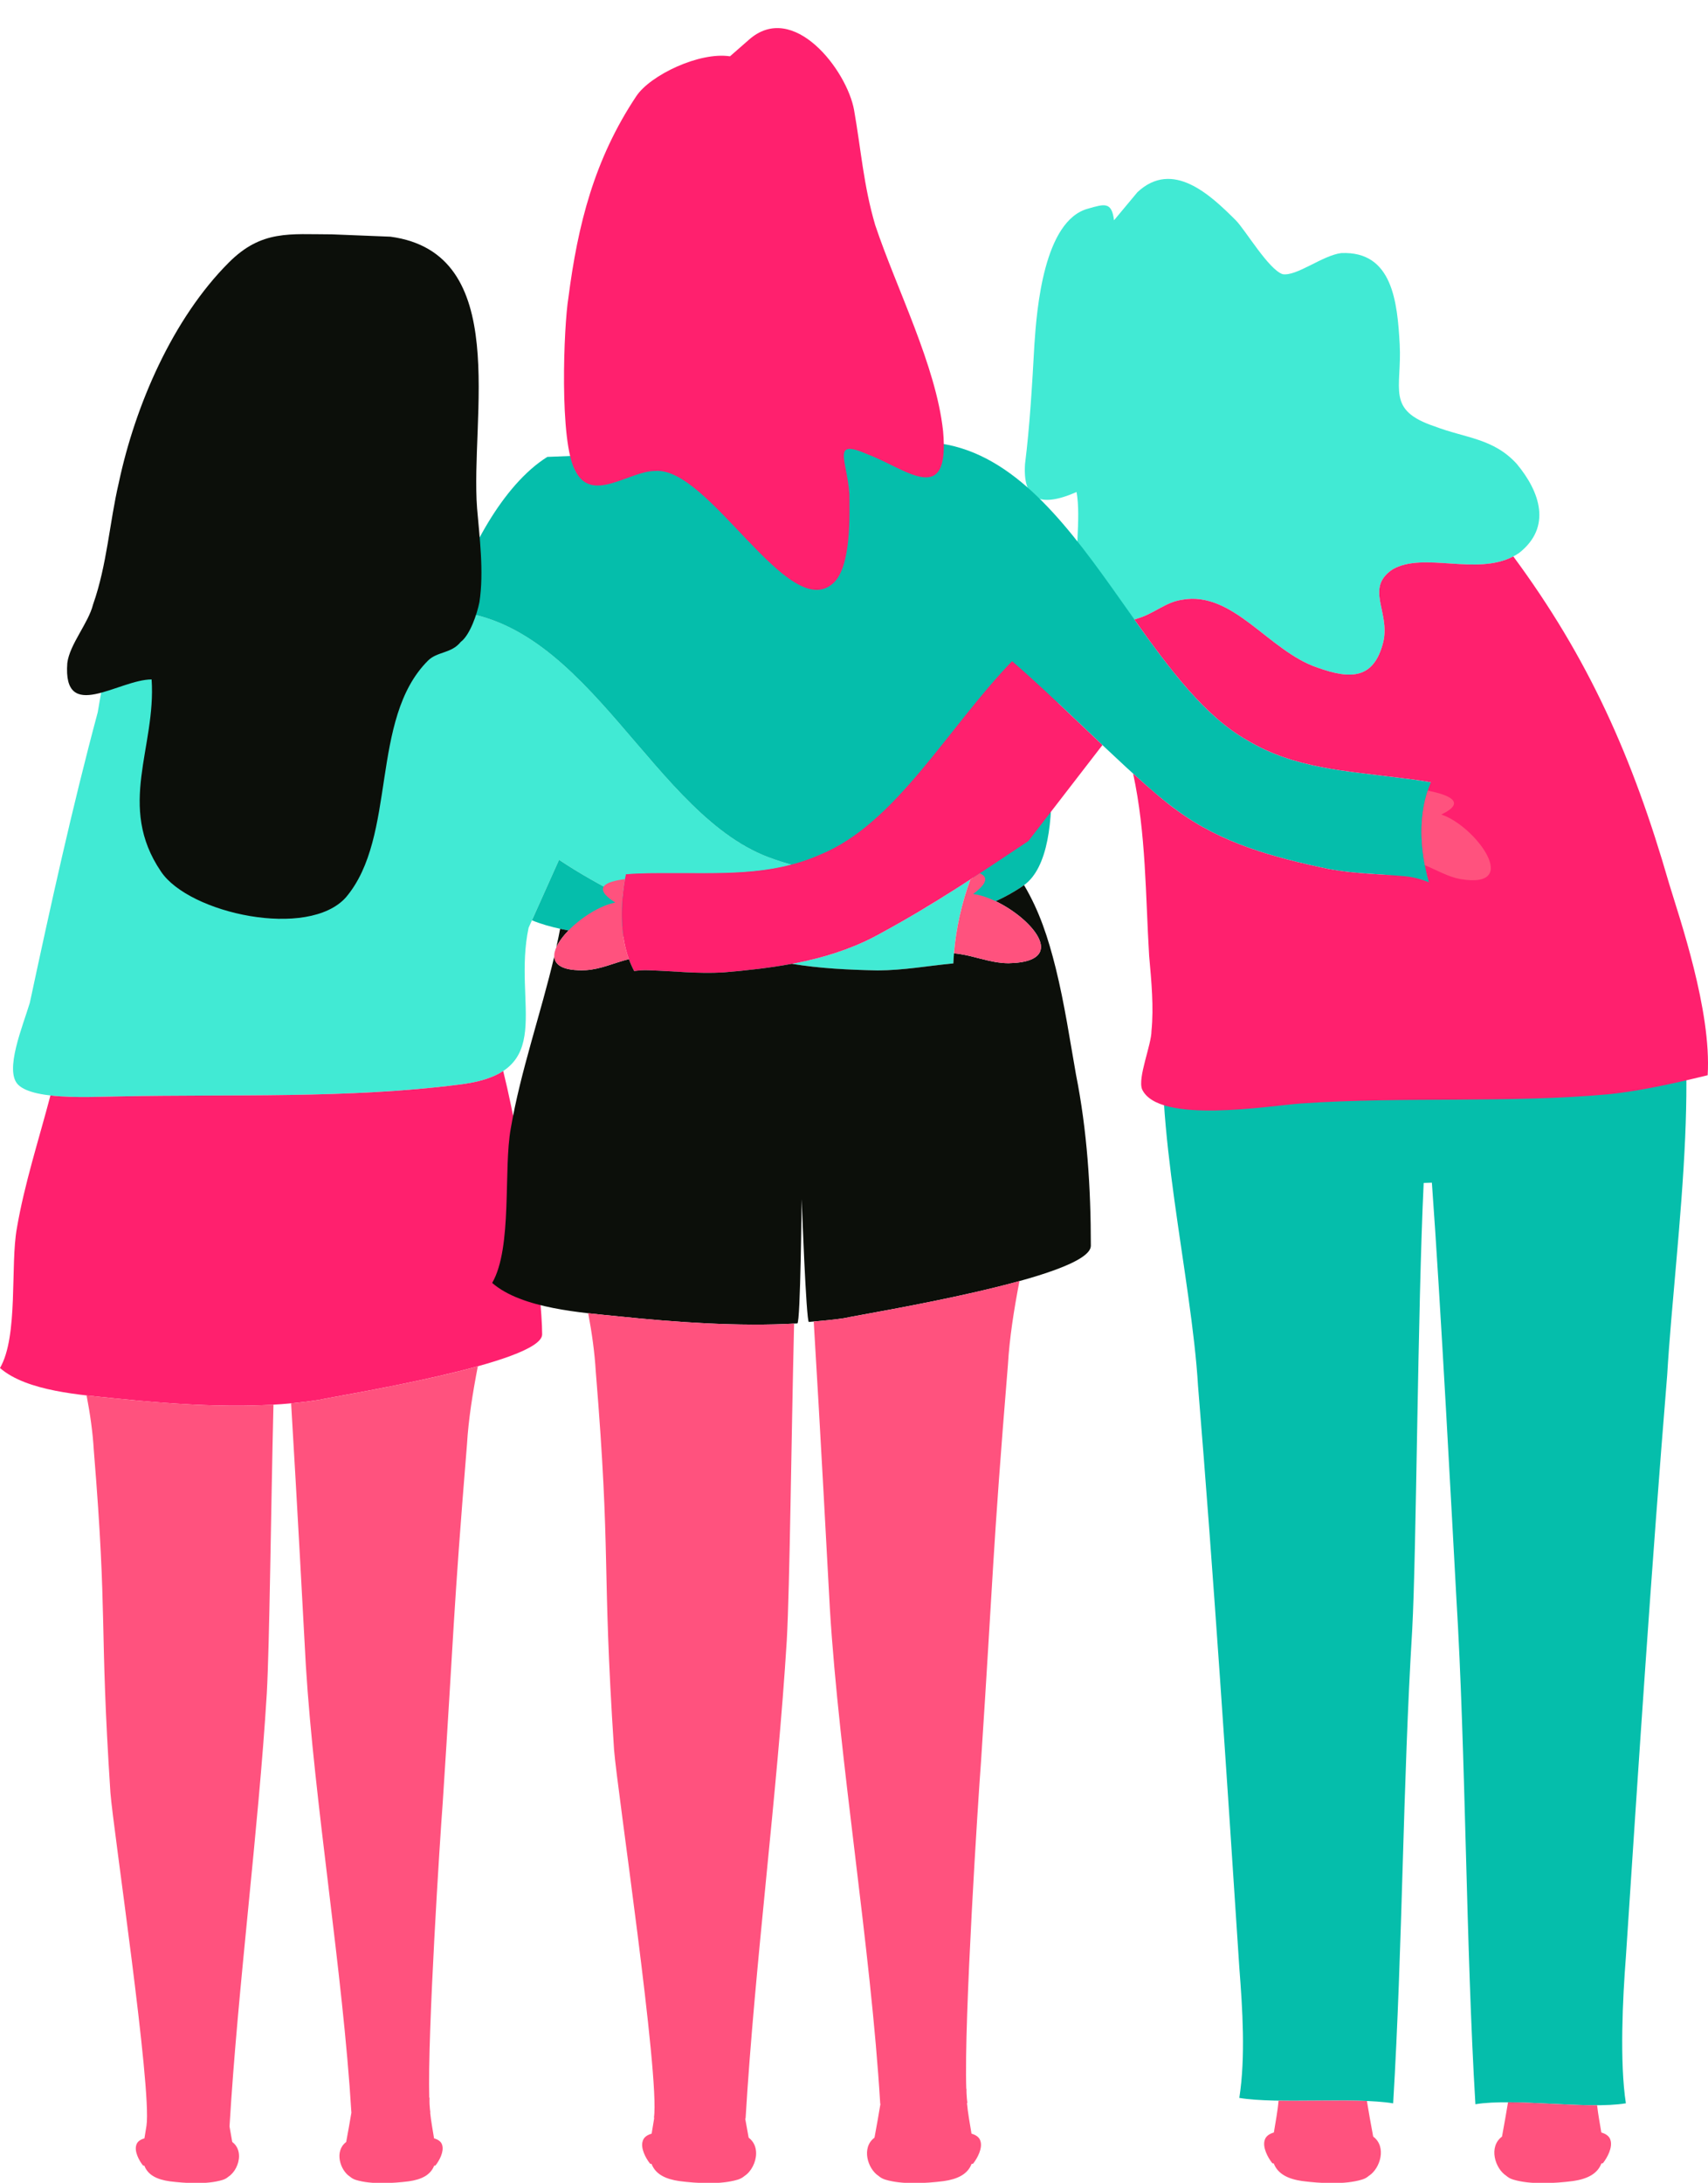 <?xml version="1.0" encoding="UTF-8" standalone="no"?><svg xmlns="http://www.w3.org/2000/svg" xmlns:xlink="http://www.w3.org/1999/xlink" fill="#000000" height="465.9" preserveAspectRatio="xMidYMid meet" version="1" viewBox="0.0 -6.0 364.7 465.9" width="364.7" zoomAndPan="magnify"><defs><clipPath id="a"><path d="M 241 112 L 364.699 112 L 364.699 232 L 241 232 Z M 241 112"/></clipPath><clipPath id="b"><path d="M 269 442 L 295 442 L 295 459.969 L 269 459.969 Z M 269 442"/></clipPath><clipPath id="c"><path d="M 319 442 L 344 442 L 344 459.969 L 319 459.969 Z M 319 442"/></clipPath><clipPath id="d"><path d="M 18 291 L 59 291 L 59 459.969 L 18 459.969 Z M 18 291"/></clipPath><clipPath id="e"><path d="M 62 285 L 103 285 L 103 459.969 L 62 459.969 Z M 62 285"/></clipPath><clipPath id="f"><path d="M 125 274 L 170 274 L 170 459.969 L 125 459.969 Z M 125 274"/></clipPath><clipPath id="g"><path d="M 173 267 L 218 267 L 218 459.969 L 173 459.969 Z M 173 267"/></clipPath></defs><g><g id="change1_1"><path d="M 90.371 124.52 L 30.371 125.52 C 23.371 127.52 21.871 140.52 20.871 146.02 C 15.371 166.52 10.871 187.02 6.371 208.02 C 4.871 213.02 0.871 222.52 3.871 225.52 C 7.371 229.02 20.871 228.02 25.371 228.02 C 49.371 227.52 74.371 228.52 97.871 225.52 C 119.371 223.02 109.371 208.52 112.871 192.02 L 119.371 177.52 C 123.738 180.43 128.289 182.98 132.961 185.352 C 133.109 183.719 133.352 182.129 133.648 180.609 C 136.969 180.328 140.48 180.371 141.961 180.371 C 151.32 180.301 160.281 180.828 169 178.551 C 167.699 178.211 166.41 177.809 165.109 177.328 C 137.961 168.18 124.371 121.02 90.371 124.52" fill="#41ead4"/></g><g id="change1_2"><path d="M 169.07 199.719 C 174.949 200.699 181.051 201.012 187.391 201.129 C 192.98 201.102 197.891 200.18 203.391 199.648 C 203.441 199.648 203.5 199.648 203.559 199.641 C 203.84 193.539 205.09 187.461 207.211 181.699 C 201.141 185.641 195.031 189.41 188.25 193.09 C 182.199 196.5 175.801 198.469 169.07 199.719" fill="#41ead4"/></g><g id="change1_3"><path d="M 323.871 93.02 C 318.871 87.52 312.871 87.52 306.371 85.02 C 295.871 81.52 299.371 77.02 298.871 67.52 C 298.371 58.52 297.371 47.52 286.371 48.02 C 282.371 48.52 276.871 53.02 273.871 52.52 C 270.871 51.52 265.871 43.02 263.871 41.02 C 258.371 35.52 250.371 28.02 242.871 35.02 L 237.871 41.02 C 237.371 37.02 235.871 37.52 232.371 38.52 C 222.871 41.02 221.371 60.02 220.871 67.52 C 220.371 76.52 219.871 85.02 218.871 93.02 C 218.371 100.52 221.871 102.52 229.871 99.02 C 231.871 110.02 223.871 133.02 242.871 126.02 C 246.371 125.02 248.871 122.52 252.371 122.02 C 263.371 120.02 270.871 133.02 281.371 136.52 C 288.371 139.02 293.371 139.02 295.371 131.02 C 296.871 124.52 291.371 119.52 297.371 115.52 C 304.371 111.52 316.371 117.52 324.371 112.02 C 331.371 106.52 328.871 99.02 323.871 93.02" fill="#41ead4"/></g><g id="change2_1"><path d="M 359.691 213.938 C 359.582 212.328 359.434 210.758 359.254 209.23 C 357.895 196.34 358.223 193.77 353.332 176.91 C 353.184 176.391 352.312 176.109 351.074 175.988 C 346.684 177.008 342.145 177.641 337.562 178.02 C 333.137 179.152 328.547 180.055 323.934 180.586 C 321.914 175.758 315.496 169.637 310.371 168.02 C 318.32 164.219 311.699 162.09 305.531 160.973 C 305.504 160.965 305.473 160.961 305.445 160.957 C 305.148 160.902 304.859 160.852 304.566 160.805 C 304.512 160.793 304.453 160.785 304.398 160.777 C 304.117 160.73 303.844 160.688 303.57 160.645 C 303.527 160.637 303.488 160.633 303.445 160.625 C 302.484 160.477 301.582 160.355 300.805 160.258 C 300.793 160.258 300.785 160.254 300.777 160.254 C 300.531 160.223 300.305 160.195 300.09 160.168 C 300.047 160.164 300.008 160.156 299.969 160.152 C 299.758 160.129 299.562 160.105 299.387 160.082 C 299.195 160.059 299.023 160.039 298.871 160.02 C 287.371 158.52 276.371 158.02 266.371 152.02 C 241.371 138.02 227.371 85.02 193.371 88.52 L 161.59 89.766 L 116.871 91.52 C 107.281 97.516 99.609 112.137 95.895 124.402 C 125.934 126.191 139.48 168.691 165.109 177.332 C 166.41 177.812 167.699 178.211 169 178.551 C 160.281 180.832 151.32 180.301 141.961 180.371 C 140.48 180.371 136.969 180.332 133.648 180.609 C 133.352 182.133 133.109 183.723 132.961 185.352 C 128.289 182.98 123.738 180.43 119.371 177.52 L 113.586 190.43 C 128.066 196.523 165.488 194.031 183.688 192.359 C 186.188 190.07 208.105 178.961 208.105 178.961 C 208.105 178.961 206.918 186.645 206.633 188.66 C 210.578 187.406 214.867 185.59 218.598 182.965 C 229.145 175.535 222.371 141.52 222.371 141.52 C 223.68 142.391 224.945 143.32 226.18 144.301 C 232.5 150.242 239.113 156.664 244.641 161.531 C 246.387 163.109 248.184 164.621 250.051 166.035 C 250.508 166.383 250.949 166.719 251.371 167.02 C 260.871 174.02 271.871 177.02 283.871 179.52 C 288.43 180.348 292.648 180.492 297.09 180.801 C 292.703 180.789 288.316 180.805 283.922 180.801 C 274.512 180.789 265.113 180.102 255.695 180.051 C 255.633 180.051 255.586 180.031 255.523 180.031 C 254.965 180.109 254.426 180.191 253.855 180.27 C 251.254 198.141 249.773 200.75 248.754 210.41 C 246.043 233.48 254.445 266.691 255.805 289.77 C 259.203 331.16 261.914 372.559 264.625 413.961 C 265.305 422.781 265.984 432.961 264.625 441.781 C 272.773 443.141 289.336 441.582 297.473 442.941 C 299.512 409 299.512 375.07 301.543 341.82 C 302.445 325.301 302.695 273.41 303.992 246.488 C 304.574 246.469 305.152 246.449 305.742 246.43 C 307.594 271.719 310.176 320.621 310.965 334.988 C 312.992 368.238 312.992 409.199 315.035 443.129 C 323.176 441.77 339.023 444.289 347.164 442.93 C 345.812 434.109 346.484 420.539 347.164 411.719 C 349.883 370.32 352.594 328.922 355.984 287.52 C 356.855 272.75 359.062 254.238 359.824 236.789 L 359.824 236.781 C 360.172 228.789 360.223 221.027 359.691 213.938" fill="#05beab"/></g><g id="change3_1"><path d="M 97.871 225.52 C 74.371 228.52 49.371 227.52 25.371 228.02 C 22.512 228.02 16.02 228.422 10.77 227.82 C 8.289 237.262 5.211 246.711 3.602 256.148 C 2.16 264.059 3.961 279.16 0 285.988 C 5.75 291.02 17.621 291.738 24.449 292.461 C 38.469 293.891 54.281 294.969 67.941 292.82 C 72.98 291.738 115.762 284.91 115.762 278.801 C 115.762 270.398 112.039 241.141 107.449 222.602 C 105.309 224.012 102.238 225.012 97.871 225.52" fill="#ff206e"/></g><g id="change3_2"><path d="M 175.191 176.379 C 164.531 181.121 153.551 180.281 141.961 180.371 C 140.48 180.371 136.969 180.328 133.648 180.609 C 132.328 187.25 132.18 195.238 135.41 201.262 C 136.391 201.121 137.379 201.051 138.41 201.09 C 143.93 201.262 148.891 201.871 154.469 201.551 C 166.691 200.52 177.969 198.891 188.25 193.09 C 199.59 186.93 209.078 180.52 219.578 173.52 L 235.391 153.031 C 228.84 146.828 221.879 140.09 216.102 135.121 C 202.32 149.398 191.262 169.809 175.191 176.379" fill="#ff206e"/></g><g clip-path="url(#a)" id="change3_4"><path d="M 356.371 182.52 C 348.609 155.59 339.18 134.488 323.129 112.762 C 315.18 116.941 304.02 111.719 297.371 115.52 C 291.371 119.52 296.871 124.52 295.371 131.02 C 293.371 139.02 288.371 139.02 281.371 136.52 C 270.871 133.02 263.371 120.02 252.371 122.02 C 248.871 122.52 246.371 125.02 242.871 126.02 C 242.648 126.102 242.441 126.18 242.23 126.238 C 249.82 136.922 257.379 146.988 266.371 152.02 C 276.371 158.02 287.371 158.52 298.871 160.02 C 300.109 160.172 302.781 160.469 305.531 160.969 C 302.77 167.398 303.078 175.148 305.102 182.301 C 303.449 181.672 301.738 181.172 299.871 181.02 C 294.371 180.52 289.371 180.52 283.871 179.52 C 271.871 177.02 260.871 174.02 251.371 167.02 C 248.77 165.172 245.531 162.379 241.949 159.121 C 244.719 171.91 244.59 185.121 245.371 198.02 C 245.871 203.52 246.371 209.02 245.871 214.02 C 245.871 217.02 242.871 224.02 243.871 226.52 C 247.371 234.02 270.871 230.02 277.871 229.52 C 299.871 228.02 322.371 229.52 343.871 227.52 C 349.898 226.852 356.391 225.512 364.629 223.5 C 365.48 209.691 358.602 189.93 356.371 182.52" fill="#ff206e"/></g><g id="change3_3"><path d="M 177.871 118.52 C 181.871 115.02 181.371 103.52 181.371 99.52 C 180.871 92.02 177.371 87.52 185.371 91.02 C 193.371 94.02 202.871 102.52 201.371 86.02 C 199.871 72.02 191.371 55.52 186.871 42.02 C 184.371 33.52 183.871 26.02 182.371 17.52 C 180.871 9.02 169.371 -5.98 159.871 2.52 L 155.871 6.02 C 149.371 5.02 138.871 10.02 135.871 14.52 C 126.871 28.02 123.371 42.02 121.371 57.52 C 120.371 63.52 119.371 88.52 122.871 94.52 C 126.371 101.52 134.371 94.52 139.871 94.52 C 151.371 93.52 168.371 127.02 177.871 118.52" fill="#ff206e"/></g><g id="change4_1"><path d="M 119.602 192.25 C 119.352 193.57 119.078 194.891 118.781 196.211 C 119.301 195.051 120.219 193.809 121.391 192.602 C 120.777 192.488 120.18 192.371 119.602 192.25" fill="#0c0f0a"/></g><g id="change4_2"><path d="M 229.75 223.359 C 228.469 216.141 227.309 208.25 225.422 200.641 C 223.789 194.09 221.91 188.398 218.66 182.922 C 218.641 182.93 218.621 182.949 218.602 182.961 C 216.711 184.289 214.672 185.41 212.609 186.359 C 216.43 188.18 220.211 191.262 221.66 194 C 222.75 196.07 222.512 197.941 219.891 198.91 C 218.809 199.309 217.32 199.551 215.359 199.59 L 215.301 199.59 C 214.879 199.59 214.469 199.559 214.059 199.531 C 213.961 199.52 213.859 199.512 213.77 199.5 C 213.359 199.461 212.949 199.398 212.539 199.328 C 212.449 199.309 212.352 199.301 212.262 199.281 C 211.859 199.199 211.449 199.121 211.051 199.031 C 211.031 199.031 211.012 199.02 210.988 199.02 C 210.531 198.91 210.07 198.801 209.609 198.68 C 209.551 198.672 209.488 198.648 209.43 198.641 C 208.93 198.512 208.441 198.379 207.941 198.262 C 207.602 198.172 207.262 198.09 206.922 198.012 C 206.82 197.988 206.719 197.969 206.621 197.949 C 206.219 197.859 205.82 197.781 205.422 197.711 C 205.289 197.691 205.172 197.672 205.051 197.648 C 204.641 197.578 204.23 197.52 203.82 197.488 C 203.781 197.48 203.738 197.48 203.699 197.48 C 203.641 198.199 203.59 198.922 203.559 199.641 C 203.5 199.648 203.441 199.648 203.391 199.648 C 197.891 200.18 192.98 201.102 187.391 201.129 C 181.051 201 174.961 200.691 169.078 199.719 C 164.371 200.59 159.5 201.129 154.469 201.551 C 148.891 201.871 143.93 201.262 138.41 201.09 C 137.379 201.051 136.391 201.121 135.41 201.262 C 134.98 200.449 134.609 199.602 134.289 198.719 C 131.16 199.488 128.25 200.891 125.09 201.07 C 120.281 201.281 118.41 199.988 118.359 198.102 C 115.488 210.359 111.148 222.621 109.059 234.871 C 107.469 243.609 109.449 260.281 105.09 267.828 C 111.441 273.379 124.539 274.18 132.078 274.969 C 144.121 276.211 157.859 277.211 170.25 276.469 C 170.93 276.43 171.172 249.949 171.172 249.949 C 171.172 249.949 172.141 276.16 172.711 276.16 C 174.969 275.961 177.949 275.711 180.121 275.371 C 185.68 274.18 232.922 266.629 232.922 259.891 C 232.922 247.578 232.129 235.27 229.75 223.359" fill="#0c0f0a"/></g><g id="change4_3"><path d="M 83.371 44.52 L 70.871 44.02 C 61.871 44.02 55.871 43.02 48.871 50.02 C 36.871 62.02 28.871 80.52 25.371 97.02 C 23.371 105.52 22.871 114.52 19.871 123.02 C 18.871 127.02 14.871 131.52 14.371 135.52 C 13.371 148.52 25.371 139.02 32.371 139.02 C 33.371 153.52 24.871 166.02 34.371 180.02 C 40.371 189.02 65.871 194.52 73.871 185.52 C 84.871 172.52 78.871 147.52 91.371 135.02 C 93.371 133.02 96.371 133.52 98.371 131.02 C 100.371 129.52 101.871 125.02 102.371 122.52 C 103.371 116.02 102.371 108.52 101.871 102.52 C 100.371 83.02 109.371 48.02 83.371 44.52" fill="#0c0f0a"/></g><g clip-path="url(#b)" id="change5_2"><path d="M 293.219 450.039 C 293.199 449.949 293.18 449.859 293.16 449.77 C 292.699 447.352 292.277 444.898 291.867 442.441 C 286.188 442.199 279.07 442.461 273 442.371 C 272.809 444.672 272.359 446.898 272 449.16 C 271 449.461 270.27 449.961 270.039 450.801 C 269.559 452.352 270.711 454.52 271.68 455.73 L 271.98 455.77 C 272.859 458.039 275.051 459.09 278.078 459.531 C 281.891 460.012 287.16 460.332 290.82 459.211 C 291.43 459.031 291.91 458.75 292.301 458.398 L 292.309 458.398 C 294.711 456.84 296.141 452.219 293.219 450.039" fill="#ff527e"/></g><g clip-path="url(#c)" id="change5_4"><path d="M 343.879 450.801 C 343.66 449.961 342.922 449.461 341.922 449.16 C 341.609 447.23 341.238 445.309 341.02 443.352 C 335.16 443.379 327.98 442.738 322 442.711 C 321.602 445.082 321.199 447.441 320.762 449.77 C 320.738 449.859 320.719 449.949 320.711 450.039 C 317.789 452.211 319.219 456.84 321.621 458.398 C 322.02 458.75 322.5 459.031 323.102 459.211 C 326.77 460.332 332.039 460.012 335.852 459.531 C 338.871 459.09 341.059 458.039 341.941 455.77 L 342.25 455.73 C 343.219 454.512 344.359 452.352 343.879 450.801" fill="#ff527e"/></g><g clip-path="url(#d)" id="change5_1"><path d="M 24.449 292.461 C 22.73 292.281 20.68 292.102 18.488 291.84 C 19.25 295.809 19.809 299.719 20.027 303.52 C 23.027 340.129 21.18 340.031 23.578 376.648 C 24.18 384.441 32.461 439.789 31.277 447.711 C 31.141 448.609 30.98 449.512 30.84 450.41 C 29.949 450.672 29.297 451.109 29.098 451.852 C 28.668 453.23 29.688 455.148 30.547 456.219 L 30.82 456.25 C 31.598 458.262 33.527 459.191 36.211 459.582 C 39.578 460 44.238 460.289 47.48 459.301 C 48.02 459.141 48.438 458.891 48.789 458.582 C 50.07 457.75 51.039 455.93 51.039 454.199 C 51.039 453.059 50.617 451.949 49.598 451.191 C 49.59 451.109 49.57 451.031 49.547 450.949 C 49.359 449.93 49.188 448.891 49.008 447.871 C 50.809 417.871 55.168 384.852 56.969 355.449 C 57.559 344.73 57.828 317.148 58.391 293.809 C 47.219 294.461 35.301 293.57 24.449 292.461" fill="#ff527e"/></g><g clip-path="url(#e)" id="change5_3"><path d="M 62.16 293.531 C 63.469 315.18 64.801 340.238 65.301 349.41 C 67.102 378.781 73.219 414.949 75.031 444.941 C 74.68 446.961 74.34 448.969 73.961 450.949 C 73.949 451.031 73.93 451.109 73.918 451.191 C 71.34 453.109 72.602 457.199 74.719 458.582 L 74.73 458.582 C 75.082 458.891 75.5 459.141 76.039 459.301 C 79.281 460.289 83.941 460 87.309 459.582 C 89.98 459.191 91.918 458.262 92.699 456.25 L 92.969 456.219 C 93.832 455.141 94.84 453.23 94.418 451.852 C 94.219 451.109 93.57 450.672 92.68 450.41 C 92.391 448.582 92.039 446.762 91.852 444.91 C 91.859 444.898 91.871 444.898 91.891 444.898 C 91.82 444.43 91.762 443.801 91.719 443.039 C 91.711 442.609 91.699 442.191 91.719 441.75 L 91.66 441.711 C 91.262 428.148 93.969 386.051 94.52 378.969 C 96.918 342.352 96.711 338.93 99.711 302.309 C 100.031 296.91 100.93 291.309 102.031 285.621 C 89.051 289.211 71.102 292.141 67.941 292.82 C 66.051 293.121 64.121 293.352 62.16 293.531" fill="#ff527e"/></g><g clip-path="url(#f)" id="change5_5"><path d="M 132.078 274.969 C 130.199 274.77 127.98 274.57 125.598 274.301 C 126.391 278.52 126.969 282.672 127.211 286.711 C 130.52 327.148 128.469 327.031 131.117 367.469 C 131.789 376.09 140.949 437.379 139.629 446 C 139.648 446 139.68 446 139.699 446.012 C 139.52 447.141 139.32 448.27 139.141 449.41 C 138.16 449.699 137.438 450.191 137.23 451.012 C 136.75 452.531 137.867 454.641 138.82 455.832 L 139.117 455.859 C 139.98 458.09 142.117 459.109 145.07 459.539 C 148.789 460.012 153.938 460.32 157.52 459.23 C 158.109 459.051 158.578 458.781 158.969 458.441 C 160.391 457.52 161.449 455.512 161.449 453.602 C 161.449 452.332 160.988 451.109 159.859 450.27 C 159.848 450.18 159.828 450.09 159.809 450.012 C 159.57 448.738 159.34 447.461 159.117 446.18 C 159.148 446.191 159.168 446.191 159.199 446.191 C 161.188 413.051 166.008 376.551 168 344.07 C 168.648 332.309 168.938 302.172 169.559 276.512 C 157.352 277.172 143.898 276.191 132.078 274.969" fill="#ff527e"/></g><g clip-path="url(#g)" id="change5_9"><path d="M 173.75 276.07 C 175.199 299.891 176.648 327.32 177.199 337.391 C 179.191 369.879 185.961 409.891 187.949 443.039 L 188 443.039 C 187.602 445.371 187.211 447.711 186.77 450.012 C 186.75 450.09 186.73 450.18 186.719 450.27 C 183.871 452.391 185.262 456.922 187.609 458.441 C 188 458.781 188.469 459.051 189.059 459.23 C 192.641 460.32 197.789 460.012 201.512 459.539 C 204.461 459.109 206.602 458.09 207.461 455.859 L 207.762 455.832 C 208.711 454.641 209.828 452.531 209.352 451.012 C 209.141 450.191 208.422 449.699 207.441 449.41 C 207.09 447.238 206.672 445.082 206.469 442.859 C 206.5 442.859 206.531 442.859 206.559 442.852 C 206.48 442.332 206.422 441.629 206.379 440.789 C 206.371 440.48 206.359 440.172 206.371 439.852 L 206.328 439.82 C 205.809 425.398 208.859 377.949 209.469 370.039 C 212.121 329.602 211.891 325.82 215.211 285.379 C 215.551 279.57 216.5 273.551 217.68 267.43 C 203.352 271.398 183.602 274.629 180.121 275.371 C 178.27 275.66 175.828 275.879 173.75 276.07" fill="#ff527e"/></g><g id="change5_6"><path d="M 133.461 181.641 C 129.359 182.148 126.328 183.43 131.379 186.648 C 123.398 188.129 110.238 201.711 125.09 201.07 C 128.25 200.891 131.16 199.488 134.289 198.719 C 132.359 193.441 132.48 187.148 133.461 181.641" fill="#ff527e"/></g><g id="change5_7"><path d="M 211.559 185.891 C 210.25 185.34 208.961 184.961 207.781 184.82 C 208.73 184.121 209.379 183.52 209.789 182.988 L 209.82 182.961 C 209.949 182.801 210.051 182.641 210.129 182.488 C 210.141 182.469 210.148 182.449 210.16 182.43 C 210.23 182.289 210.281 182.172 210.32 182.039 C 210.32 182.031 210.328 182.02 210.328 182 C 210.359 181.879 210.371 181.762 210.359 181.648 C 210.359 181.621 210.352 181.59 210.352 181.57 C 210.34 181.461 210.309 181.359 210.27 181.262 C 210.262 181.25 210.25 181.23 210.238 181.219 C 210.199 181.141 210.141 181.059 210.078 180.988 C 210.051 180.961 210.031 180.93 210 180.898 C 209.93 180.828 209.84 180.75 209.738 180.691 C 209.699 180.66 209.66 180.641 209.629 180.621 C 209.539 180.57 209.461 180.52 209.371 180.469 C 209.32 180.449 209.281 180.43 209.23 180.41 C 209.219 180.398 209.211 180.398 209.211 180.398 C 209.211 180.398 209.211 180.398 209.199 180.398 C 208.539 180.84 207.879 181.27 207.211 181.699 C 205.34 186.781 204.148 192.109 203.699 197.48 C 203.738 197.48 203.781 197.488 203.82 197.488 C 204.23 197.52 204.641 197.578 205.051 197.648 C 205.172 197.672 205.289 197.691 205.422 197.711 C 205.82 197.781 206.219 197.859 206.621 197.949 C 206.719 197.969 206.82 197.988 206.922 198.012 C 207.262 198.09 207.602 198.172 207.941 198.262 C 208.441 198.379 208.93 198.512 209.43 198.641 C 209.488 198.648 209.551 198.672 209.609 198.68 C 210.07 198.801 210.531 198.91 210.988 199.02 C 211.012 199.02 211.031 199.031 211.051 199.031 C 211.449 199.121 211.859 199.199 212.262 199.281 C 212.352 199.301 212.449 199.309 212.539 199.328 C 212.949 199.398 213.359 199.461 213.77 199.5 C 213.859 199.512 213.961 199.52 214.059 199.531 C 214.469 199.559 214.879 199.59 215.301 199.59 L 215.359 199.59 C 217.32 199.551 218.809 199.309 219.891 198.91 C 222.512 197.941 222.75 196.07 221.66 194 C 220.078 191.012 215.711 187.609 211.559 185.891" fill="#ff527e"/></g><g id="change5_8"><path d="M 307.746 167.859 C 313.352 165.18 309.223 163.617 304.867 162.75 C 303.219 167.688 303.195 173.25 304.242 178.668 C 306.801 179.715 309.164 181.148 311.84 181.637 C 325.242 183.871 314.816 170.094 307.746 167.859" fill="#ff527e"/></g></g></svg>